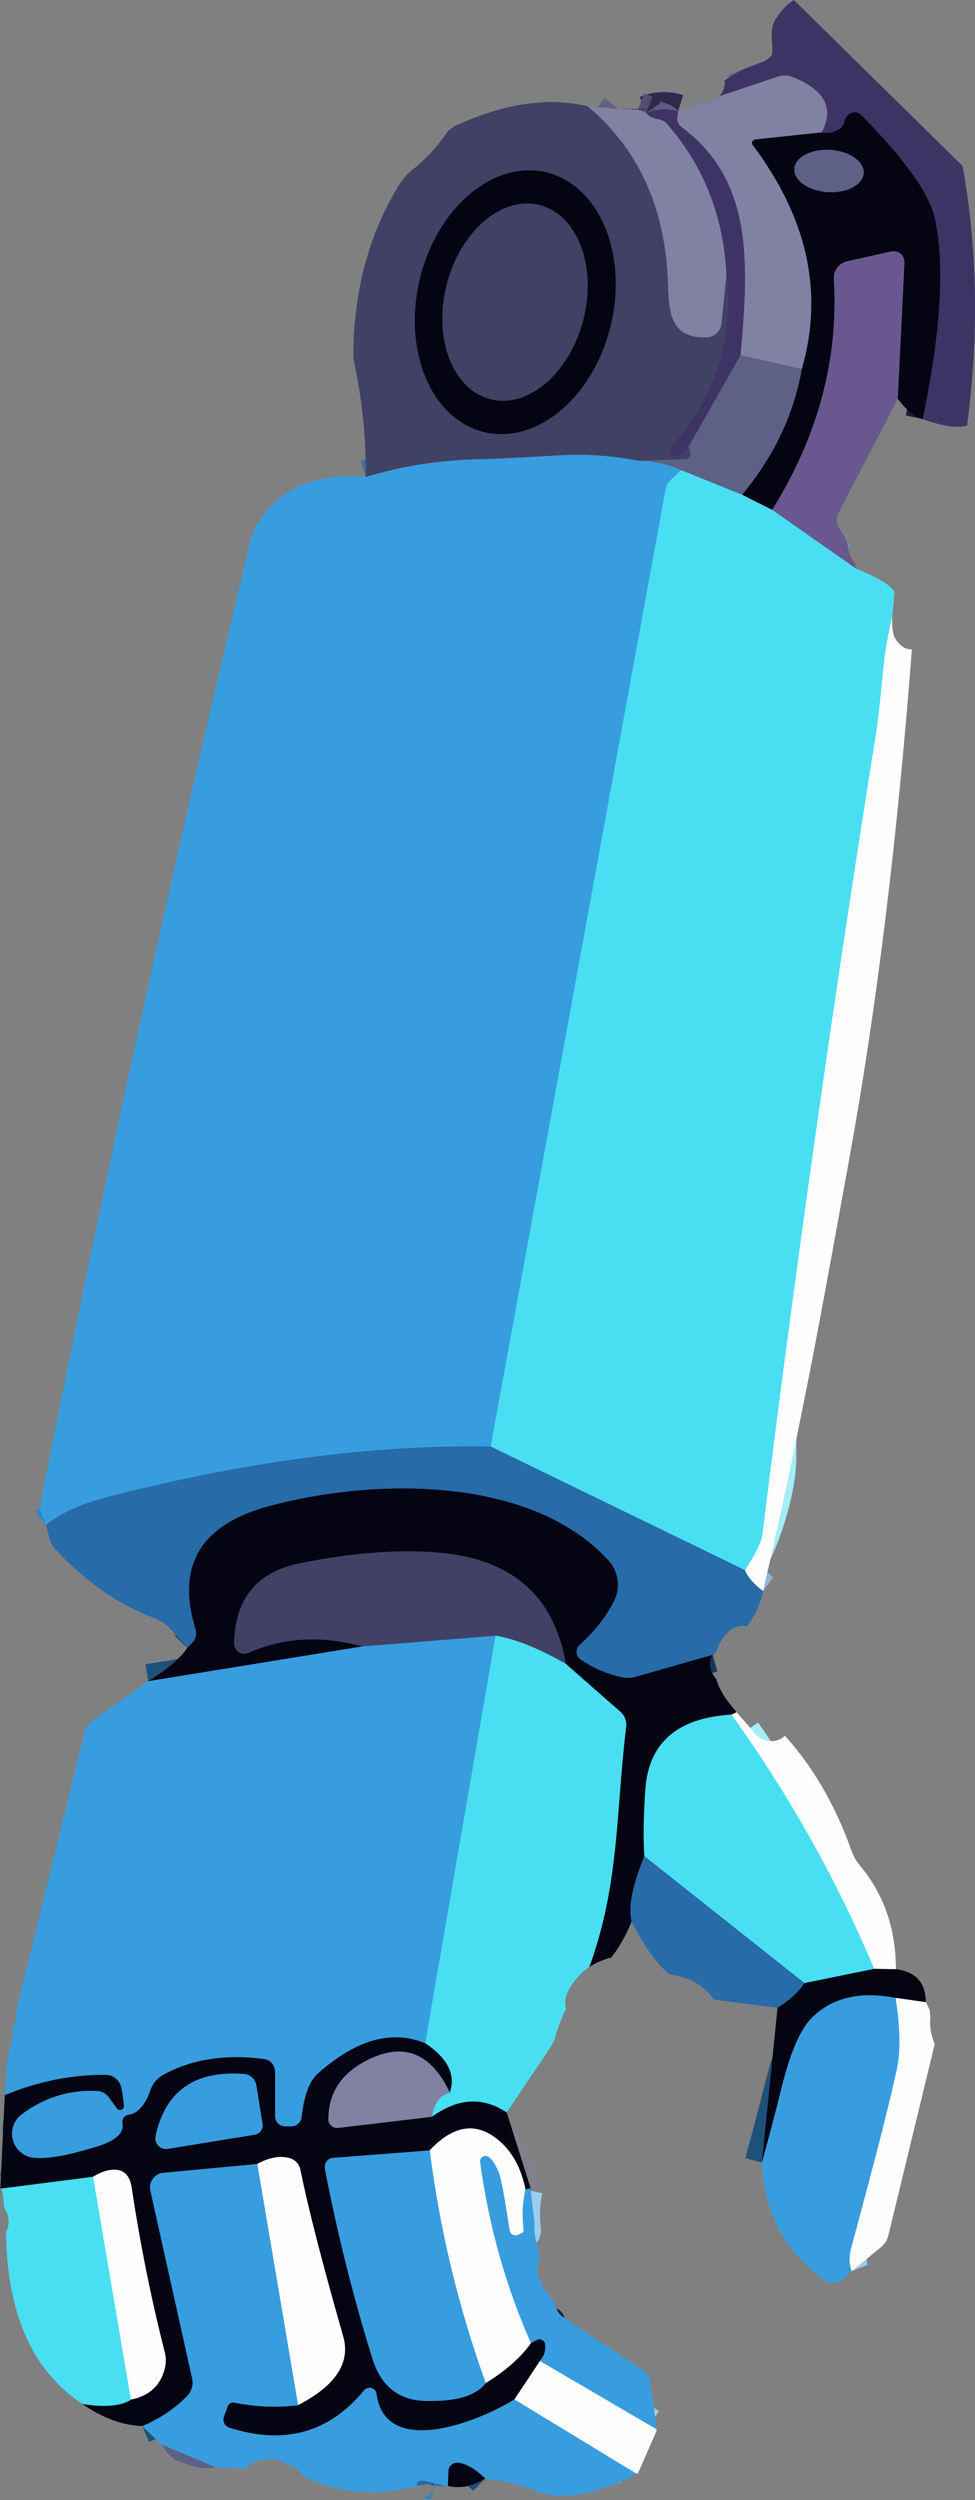 <?xml version="1.0" encoding="UTF-8"?>
<svg id="Layer_2" data-name="Layer 2" xmlns="http://www.w3.org/2000/svg" viewBox="0 0 56.68 145.33">
  <rect x="0" y="0" width="56.68" height="145.33" fill="#808080" stroke="none"/>
  <defs>
    <style>
      .cls-1 {
        fill: #414165;
      }

      .cls-2 {
        stroke: rgba(147, 181, 212, 1);
      }

      .cls-2, .cls-3, .cls-4, .cls-5, .cls-6, .cls-7, .cls-8, .cls-9, .cls-10, .cls-11, .cls-12, .cls-13, .cls-14, .cls-15, .cls-16, .cls-17, .cls-18, .cls-19, .cls-20, .cls-21, .cls-22, .cls-23, .cls-24, .cls-25, .cls-26, .cls-27, .cls-28, .cls-29, .cls-30, .cls-31 {
        fill: none;
        stroke-width: 2px;
      }

      .cls-3 {
        stroke: #5f5b84;
      }

      .cls-4 {
        stroke: #4d4b75;
      }

      .cls-5 {
        stroke: #312850;
      }

      .cls-32 {
        fill: #040413;
      }

      .cls-6 {
        stroke: #1e5179;
      }

      .cls-7 {
        stroke: #4f5175;
      }

      .cls-33 {
        fill: #389ddf;
      }

      .cls-34 {
        fill: #3e3464;
      }

      .cls-8 {
        stroke: #6e7194;
      }

      .cls-9 {
        stroke: #53a0bc;
      }

      .cls-10 {
        stroke: #403b65;
      }

      .cls-11 {
        stroke: #65b0cb;
      }

      .cls-35 {
        fill: rgba(254, 254, 255, 1);
      }

      .cls-36 {
        fill: #8081a3;
      }

      .cls-12 {
        stroke: #42435b;
      }

      .cls-13 {
        stroke: #4a7fb2;
      }

      .cls-14 {
        stroke: #322e51;
      }

      .cls-15 {
        stroke: #4590ac;
      }

      .cls-16 {
        stroke: #818189;
      }

      .cls-17 {
        stroke: #599cc1;
      }

      .cls-18 {
        stroke: #524e70;
      }

      .cls-19 {
        stroke: #277283;
      }

      .cls-37 {
        fill: #5c6185;
      }

      .cls-20 {
        stroke: #15375e;
      }

      .cls-21 {
        stroke: #a3eef8;
      }

      .cls-22 {
        stroke: #3084c4;
      }

      .cls-23 {
        stroke: #211c3c;
      }

      .cls-24 {
        stroke: #362e51;
      }

      .cls-25 {
        stroke: #38a5ce;
      }

      .cls-26 {
        stroke: #3d6fa2;
      }

      .cls-38 {
        fill: #231b3c;
      }

      .cls-27 {
        stroke: #41bee9;
      }

      .cls-28 {
        stroke: #23233c;
      }

      .cls-29 {
        stroke: #9bcdef;
      }

      .cls-30 {
        stroke: #616184;
      }

      .cls-39 {
        fill: rgba(105, 88, 143, 1);
      }

      .cls-31 {
        stroke: #30334c;
      }

      .cls-40 {
        fill: #49dff2;
      }

      .cls-41 {
        fill: rgba(39, 107, 169, 1);
      }
    </style>
  </defs>
  <g id="cc-blue-left-firearn">
    <path class="cls-23" d="M53.64,24.36c1.05-5.08,1.29-8.96.71-11.64-.31-1.44-1.74-3.45-4.29-6.04-.16-.16-.41-.2-.61-.09-.19.1-.31.24-.34.42-.05.27-.22.47-.51.6-.29.12-.57.15-.84.09" vector-effect="non-scaling-stroke"/>
    <path class="cls-3" d="M47.76,7.7c.92-1.55-.5-3.17-2.12-3.31-.88-.08-2.17.65-2.97.92"/>
    <path class="cls-12" d="M47.76,7.7l-3.87.41c-.11.02-.19.12-.17.23,0,.03.02.07.04.09,3.19,4.25,4.14,8.59,2.85,13.03" vector-effect="non-scaling-stroke"/>
    <path class="cls-8" d="M46.61,21.46l-3.56-.82" vector-effect="non-scaling-stroke"/>
    <path class="cls-3" d="M43.05,20.64c.45-5.18.81-10.12-3.44-13.26-.18-.14-.27-.36-.24-.58l.05-.32" vector-effect="non-scaling-stroke"/>
    <path class="cls-24" d="M52.19,23.18l.39-7.9c.02-.35-.25-.65-.6-.67-.06,0-.12,0-.18.01l-2.56.57c-.47.1-.8.54-.77,1.03.29,4.65-.91,9.12-3.59,13.43" vector-effect="non-scaling-stroke"/>
    <path class="cls-19" d="M44.88,29.65l-1.75-.88" vector-effect="non-scaling-stroke"/>
    <path class="cls-31" d="M43.13,28.77c1.85-2.22,3.01-4.66,3.48-7.31" vector-effect="non-scaling-stroke"/>
    <path class="cls-4" d="M43.05,20.64l-3.03,5.35" vector-effect="non-scaling-stroke"/>
    <path class="cls-9" d="M43.13,28.77l-3.54-1.43" vector-effect="non-scaling-stroke"/>
    <path class="cls-13" d="M39.59,27.34c-.75-.35-1.59-.54-2.52-.56" vector-effect="non-scaling-stroke"/>
    <path class="cls-5" d="M39.42,6.48c-.62-.19-1.24-.17-1.85.08" vector-effect="non-scaling-stroke"/>
    <path class="cls-17" d="M48.89,32.46l-4.01-2.81"/>
    <path class="cls-21" d="M51.5,37.62c-1.21,16.11-6.21,31.11-6.21,47.11,0,2-1,5-1.98,6.55"/>
    <path class="cls-25" d="M43.31,91.28l-14.79-7.19" vector-effect="non-scaling-stroke"/>
    <path class="cls-30" d="M34.55,6.51c1.74,1.22,2.74,3.22,3.74,5.22,0,3,0,6,2,8,1,0,3,0,1.94-3.77"/>
    <path class="cls-10" d="M42.23,15.96c.43,3.74-.64,7.07-3.19,9.99-.13.15-.11.38.04.51.09.08.22.11.34.06.21-.07.41-.25.6-.53" vector-effect="non-scaling-stroke"/>
    <path class="cls-7" d="M40.02,25.99c.07.13.11.25.12.35.02.18-.1.34-.28.36-.01,0-.02,0-.03,0l-2.76.08" vector-effect="non-scaling-stroke"/>
    <path class="cls-26" d="M37.07,26.78c-1.51-.29-3.01-.4-4.52-.31-2.44.14-3.95.21-4.53.22-2.39.05-4.64.39-6.75,1.04" vector-effect="non-scaling-stroke"/>
    <path class="cls-18" d="M37.08,6.37l.49.19" vector-effect="non-scaling-stroke"/>
    <path class="cls-3" d="M37.57,6.56c.13.19.35.31.68.36.21.03.4.14.54.3,2.13,2.44,3.27,5.35,3.44,8.74" vector-effect="non-scaling-stroke"/>
    <path class="cls-27" d="M39.59,27.34l-.59.55c-.16.14-.27.34-.31.55l-10.17,55.65" vector-effect="non-scaling-stroke"/>
    <path class="cls-22" d="M28.52,84.09c-6.84-.12-14.31.87-22.41,2.97-1.47.39-2.62.92-3.43,1.59" vector-effect="non-scaling-stroke"/>
    <path class="cls-14" d="M37.08,6.33v.04" vector-effect="non-scaling-stroke"/>
    <path class="cls-20" d="M41.43,96.2l-4.49,1.28c-.24.07-.5.08-.75.03-.87-.18-1.69-.53-2.44-1.04-.25-.17-.31-.5-.15-.75.02-.04.05-.07.09-.1.92-.84,1.6-1.71,2.03-2.61.36-.76.22-1.67-.34-2.29-4.51-4.94-13.59-4.81-19.69-3.18-4.02,1.07-5.46,3.46-4.32,7.17.09.29,0,.61-.22.82l-.27.27" vector-effect="non-scaling-stroke"/>
    <path class="cls-2" d="M44.36,92.49c-.55-.41-.9-.82-1.05-1.21" vector-effect="non-scaling-stroke"/>
    <path class="cls-19" d="M42.01,99.71c-4.52.44-4.79,4.45-4.55,8.19"/>
    <path class="cls-20" d="M37.46,107.9c-.71,1.73-.95,2.99-.74,3.8" vector-effect="non-scaling-stroke"/>
    <path class="cls-19" d="M34.56,113.5c1.73-4.77,3.73-12.77-1.67-16.77"/>
    <path class="cls-28" d="M32.89,96.73c-.67-3.95-3.12-6.1-7.35-6.47-2.37-.21-5.08,0-8.13.62-2.47.5-3.74,2.05-3.8,4.64,0,.33.26.6.58.61.08,0,.17-.02.25-.05,2.05-.9,4.25-1.02,6.62-.37" vector-effect="non-scaling-stroke"/>
    <path class="cls-6" d="M21.06,95.71l-12.44,2.02" vector-effect="non-scaling-stroke"/>
    <path class="cls-15" d="M32.89,96.73c-1.55-.89-2.91-1.44-4.08-1.64" vector-effect="non-scaling-stroke"/>
    <path class="cls-26" d="M28.81,95.09l-7.75.62" vector-effect="non-scaling-stroke"/>
    <path class="cls-19" d="M29.46,122.81c-1.38-.93-2.83-.85-4.35.24" vector-effect="non-scaling-stroke"/>
    <path class="cls-11" d="M25.11,123.05c.13-.79.47-1.26,1.04-1.41" vector-effect="non-scaling-stroke"/>
    <path class="cls-19" d="M26.15,121.64c.35-1.03-.12-1.98-1.43-2.86" vector-effect="non-scaling-stroke"/>
    <path class="cls-20" d="M46.77,115.28c-.36.53-.88,1.01-1.57,1.44" vector-effect="non-scaling-stroke"/>
    <path class="cls-19" d="M50.82,114.45l-4.05.83" vector-effect="non-scaling-stroke"/>
    <path class="cls-25" d="M46.77,115.28l-9.31-7.38" vector-effect="non-scaling-stroke"/>
    <path class="cls-16" d="M52.08,114.47l-1.26-.02" vector-effect="non-scaling-stroke"/>
    <path class="cls-21" d="M50.82,114.45c-2.04-4.83-4.58-9.45-7.57-13.75"/>
    <path class="cls-27" d="M28.81,95.09l-4.09,23.69" vector-effect="non-scaling-stroke"/>
    <path class="cls-6" d="M24.72,118.78c-4.43-1.05-6.43,1.95-7.43,4.95-1-2-2-5-5-4s-5,3-7,6c-1,1-3,1-4-1-1-4,4-4,5.83-2.12.82-3.38-3-2.83,0,0,.82-3.38-4.72-1.61-6.26-1.05"/>
    <path class="cls-12" d="M26.15,121.64c-1.08-2.27-2.64-2.92-4.68-1.94-1.59.76-2.38,1.93-2.38,3.5,0,.28.22.5.51.5.02,0,.04,0,.05,0l5.46-.65" vector-effect="non-scaling-stroke"/>
    <path class="cls-6" d="M30.85,127.21c-.1.02-.2.04-.3.07" vector-effect="non-scaling-stroke"/>
    <path class="cls-16" d="M30.55,127.28c-.29-1.43-.93-2.47-1.92-3.13-1.17-.77-2.39-.49-3.65.85" vector-effect="non-scaling-stroke"/>
    <path class="cls-6" d="M24.98,125l-5.6.43c-.3.02-.52.28-.5.58,0,.02,0,.04,0,.06.71,3.71,1.63,7.39,2.76,11.03.5,1.62,1.54,2.44,3.13,2.47,1.75.04,2.91-.31,3.46-1.04" vector-effect="non-scaling-stroke"/>
    <path class="cls-16" d="M28.24,138.53c1.18-.73,2.06-1.51,2.63-2.33" vector-effect="non-scaling-stroke"/>
    <path class="cls-6" d="M30.87,136.2l.35-.18c.16-.08.36-.02.45.14.02.03.03.07.03.11.04.38-.06.71-.31.98" vector-effect="non-scaling-stroke"/>
    <path class="cls-16" d="M31.39,137.25l-1.48,2.23" vector-effect="non-scaling-stroke"/>
    <path class="cls-6" d="M29.91,139.48c-2.2,1.36-7.51,3.4-8.02-.32-.03-.22-.24-.38-.46-.35-.1.01-.19.06-.26.14-2.03,2.47-4.64,3.2-7.84,2.17-.26-.09-.4-.37-.32-.63,0,0,0-.01,0-.02l.22-.6c.06-.16.23-.25.39-.21,1.23.25,2.47.3,3.7.15" vector-effect="non-scaling-stroke"/>
    <path class="cls-16" d="M17.33,139.81c2.19-1.13,3.06-2.46,2.62-4-1.22-4.27-2.05-7.51-2.49-9.7-.07-.32-.31-.57-.63-.66-.56-.15-1.18-.03-1.87.34" vector-effect="non-scaling-stroke"/>
    <path class="cls-6" d="M14.96,125.79l-5.46.51c-.47.04-.81.46-.77.93,0,.04,0,.07.02.11l2.43,10.93c.08.35-.03.72-.27.98-.72.75-1.6,1.34-2.64,1.78" vector-effect="non-scaling-stroke"/>
    <path class="cls-16" d="M7.61,139.49c1.06-.21,1.72-.81,1.97-1.8.08-.31.08-.63,0-.95-.79-3.1-1.43-6.28-1.92-9.55-.09-.63-.37-.98-.82-1.05-.41-.06-.88.07-1.43.4" vector-effect="non-scaling-stroke"/>
    <path class="cls-19" d="M5.41,126.54l-5.28.68"/>
    <path class="cls-16" d="M53.82,116.39l-1.76-.25" vector-effect="non-scaling-stroke"/>
    <path class="cls-6" d="M52.06,116.14c-2.07-.4-3.7-.01-4.87,1.16-.67.67-1.25,2.02-1.75,4.05-.36,1.45-.74,2.9-1.15,4.37" vector-effect="non-scaling-stroke"/>
    <path class="cls-29" d="M17.33,139.81l-2.37-14.02" vector-effect="non-scaling-stroke"/>
    <path class="cls-21" d="M7.61,139.49l-2.2-12.95" vector-effect="non-scaling-stroke"/>
    <path class="cls-29" d="M37.8,141.01c-2.14-1.25-4.27-2.5-6.41-3.76"/>
    <path class="cls-29" d="M29.91,139.48c2.21,1.34,4.41,2.69,6.62,4.03"/>
    <path class="cls-6" d="M28.21,144.08c-.57-.55-1.09-.86-1.57-.92-.28-.03-.53.17-.57.45,0,.01,0,.03,0,.04l-.03.86" vector-effect="non-scaling-stroke"/>
    <path class="cls-22" d="M25.33,144.38c-.81-.27-1.17-.24-1.08.11" vector-effect="non-scaling-stroke"/>
    <path class="cls-29" d="M30.55,127.28c-.17.76-.2,1.55-.1,2.37,0,.07-.03.13-.09.15l-.24.11c-.17.08-.37.02-.46-.15-.02-.03-.03-.07-.03-.11-.28-1.89-.49-3.01-.63-3.37-.19-.47-.39-.77-.62-.91-.15-.08-.34-.03-.42.12-.03.06-.05.13-.04.19.5,3.69,1.48,7.19,2.95,10.52" vector-effect="non-scaling-stroke"/>
    <path class="cls-29" d="M28.24,138.53c-1.58-4.38-2.67-8.89-3.26-13.53" vector-effect="non-scaling-stroke"/>
    <path class="cls-29" d="M52.06,116.14c.27,1.75.3,3.13.07,4.16-.44,2.04-1.33,5.51-2.66,10.4-.13.49-.11.93.04,1.32" vector-effect="non-scaling-stroke"/>
    <path class="cls-28" d="M31.75,10.02c-3.07-.73-6.36,2.06-7.35,6.23,0,0,0,0,0,0-.99,4.17.69,8.14,3.76,8.87h0c3.07.73,6.36-2.06,7.35-6.23,0,0,0,0,0,0,.99-4.17-.69-8.14-3.76-8.87" vector-effect="non-scaling-stroke"/>
    <path class="cls-31" d="M46.18,9.81c-.04.68.82,1.29,1.94,1.36h0c1.11.07,2.05-.42,2.1-1.1.04-.68-.82-1.29-1.94-1.36-1.11-.07-2.05.42-2.1,1.1" vector-effect="non-scaling-stroke"/>
    <path class="cls-28" d="M31.37,11.92c-2.2-.56-4.61,1.52-5.4,4.64-.79,3.12.35,6.09,2.55,6.65h0c2.2.56,4.61-1.52,5.4-4.64.79-3.12-.35-6.09-2.55-6.65h0" vector-effect="non-scaling-stroke"/>
    <path class="cls-6" d="M15.27,123.47l-.36-2.24c-.06-.37-.36-.65-.73-.67-2.86-.21-4.57,1-5.13,3.63-.07.33.14.65.47.72.07.02.15.02.22,0l5.09-.83c.29-.05.49-.33.44-.62" vector-effect="non-scaling-stroke"/>
    <path class="cls-34" d="M55.96,9.65L46.15,0c-.51.34-.89.77-1.16,1.3-.26.52-.03,1.21-.11,1.82-.03.23-.4.46-1.11.71-.6.2-1.14.49-1.65.85,0,.03.01.05.02.07.01.32-.12.62-.34.86l3.39-1.14c.29-.1.61-.1.89.02,1.87.74,2.43,1.81,1.68,3.22.27.06.55.03.84-.09.29-.13.46-.33.51-.6.03-.18.15-.32.34-.42.2-.11.45-.07.61.09,2.55,2.59,3.98,4.6,4.29,6.04.58,2.68.34,6.56-.71,11.64,1.21.42,2.07.54,2.58.36.69-5.21.61-10.24-.26-15.07Z"/>
    <path class="cls-36" d="M43.89,8.11l3.87-.41c.75-1.41.19-2.48-1.68-3.22-.28-.12-.6-.12-.89-.02l-3.39,1.14c-.24.26-.58.43-.93.42-.07,0-.13,0-.2,0-.22.18-.51.3-.79.3-.04,0-.09,0-.13,0,0,0-.01,0-.02,0h-.23c-.03.05-.05.11-.08.16l-.05.32c-.03.22.06.44.24.58,4.25,3.14,3.89,8.08,3.44,13.26l3.56.82c1.29-4.44.34-8.78-2.85-13.03-.02-.03-.03-.06-.04-.09-.02-.11.06-.21.17-.23Z"/>
    <path class="cls-1" d="M34.17,6.18c2.95,2.49,4.51,5.9,4.66,10.23.06,1.5.02,3.3,2.26,3.2.44-.02.81-.36.85-.8l.29-2.85c.43,3.74-.64,7.07-3.19,9.99-.13.15-.11.38.04.51.09.08.22.11.34.06.21-.07.41-.25.6-.53.07.13.11.25.12.35.02.18-.1.34-.28.36-.01,0-.02,0-.03,0l-2.76.08c-1.51-.29-3.01-.4-4.52-.31-2.44.14-3.95.21-4.53.22-2.39.05-4.64.39-6.75,1.04.01-2.24-.21-4.46-.68-6.67-.03-.13-.05-.27-.05-.41.02-3.8.93-7.14,2.73-10.01.19-.29.42-.54.68-.75.77-.61,1.41-1.29,1.92-2.04.17-.25.41-.46.69-.58,2.81-1.27,5.34-1.64,7.61-1.09ZM31.75,10.02c-3.07-.73-6.36,2.06-7.35,6.23,0,0,0,0,0,0-.99,4.17.69,8.14,3.76,8.87h0c3.07.73,6.36-2.06,7.35-6.23,0,0,0,0,0,0,.99-4.17-.69-8.14-3.76-8.87Z"/>
    <path class="cls-36" d="M38.79,7.22c-.14-.16-.33-.27-.54-.3-.33-.05-.55-.17-.68-.36l-.49-.19-1.2-.05h-.17s-.06-.02-.1-.02l-1.44-.12c2.95,2.49,4.51,5.9,4.66,10.23.06,1.5.02,3.3,2.26,3.2.44-.02.81-.36.85-.8l.29-2.85c-.17-3.39-1.31-6.3-3.44-8.74Z"/>
    <path class="cls-34" d="M39.42,6.48l-.05.32c-.03.22.06.44.24.58,4.25,3.14,3.89,8.08,3.44,13.26l-3.03,5.35c-.19.28-.39.46-.6.53-.18.07-.38-.03-.45-.22-.04-.12-.02-.25.07-.35,2.55-2.92,3.62-6.25,3.19-9.99-.17-3.39-1.31-6.3-3.44-8.74-.14-.16-.33-.27-.54-.3-.33-.05-.55-.17-.68-.36.61-.25,1.23-.27,1.85-.08Z"/>
    <path class="cls-32" d="M53.64,24.36c-.43-.08-.91-.47-1.45-1.18l.39-7.9c.02-.35-.25-.65-.6-.67-.06,0-.12,0-.18.01l-2.56.57c-.47.1-.8.54-.77,1.03.29,4.65-.91,9.12-3.59,13.43l-1.75-.88c1.85-2.22,3.01-4.66,3.48-7.31,1.29-4.44.34-8.78-2.85-13.03-.07-.09-.05-.21.04-.28.03-.02.06-.03.09-.04l3.87-.41c.27.06.55.03.84-.09.29-.13.46-.33.51-.6.03-.18.15-.32.34-.42.2-.11.45-.07.61.09,2.55,2.59,3.98,4.6,4.29,6.04.58,2.68.34,6.56-.71,11.64ZM46.18,9.81c-.04.68.82,1.29,1.94,1.36h0c1.11.07,2.05-.42,2.1-1.1.04-.68-.82-1.29-1.94-1.36-1.11-.07-2.05.42-2.1,1.1Z"/>
    <ellipse class="cls-37" cx="48.19" cy="9.94" rx="1.23" ry="2.02" transform="translate(35.16 57.39) rotate(-86.3)"/>
    <path class="cls-32" d="M31.75,10.02c3.07.73,4.75,4.7,3.76,8.87-.99,4.17-4.29,6.96-7.35,6.23,0,0,0,0,0,0-3.07-.73-4.75-4.7-3.76-8.87h0c.99-4.17,4.29-6.96,7.35-6.23,0,0,0,0,0,0ZM31.37,11.92c-2.2-.56-4.61,1.52-5.4,4.64-.79,3.12.35,6.09,2.55,6.65h0c2.2.56,4.61-1.52,5.4-4.64.79-3.12-.35-6.09-2.55-6.65h0Z"/>
    <ellipse class="cls-1" cx="29.94" cy="17.56" rx="5.82" ry="4.1" transform="translate(5.57 42.28) rotate(-75.8)"/>
    <path class="cls-39" d="M49.3,31.81s0-.02,0-.03c-.03-.09-.05-.18-.06-.28-.14-.28-.29-.56-.47-.83-.16-.24-.17-.55-.04-.81l3.46-6.68.39-7.9c0-.06,0-.12-.01-.18-.08-.34-.42-.56-.77-.48l-2.56.57c-.47.1-.8.54-.77,1.03.29,4.65-.91,9.12-3.59,13.43l4.88,3.42c-.02-.12-.05-.24-.08-.37-.23-.24-.37-.56-.37-.89Z"/>
    <path class="cls-37" d="M43.05,20.64l3.56.82c-.47,2.65-1.63,5.09-3.48,7.31l-3.54-1.43c-.75-.35-1.59-.54-2.52-.56l2.76-.08c.18,0,.32-.15.31-.33,0-.01,0-.02,0-.03-.01-.1-.05-.22-.12-.35l3.03-5.35Z"/>
    <path class="cls-33" d="M37.07,26.78c.93.02,1.77.21,2.52.56l-.59.55c-.16.14-.27.34-.31.55l-10.17,55.65c-6.84-.12-14.31.87-22.41,2.97-1.47.39-2.62.92-3.43,1.59-.27-.58-.39-.97-.35-1.17,3.7-18.8,7.79-37.52,12.26-56.16.05-.22.14-.43.25-.64,1.27-2.24,3.42-3.22,6.43-2.95,2.11-.65,4.36-.99,6.75-1.04.58,0,2.09-.08,4.53-.22,1.51-.09,3.01.02,4.52.31Z"/>
    <path class="cls-40" d="M51.96,34.83c.01-.14.02-.29.04-.44-.29-.42-1.04-.86-2.23-1.33l-4.88-3.42-1.75-.88-3.54-1.43-.59.55c-.16.14-.27.34-.31.55l-10.17,55.65,14.79,7.19c.63-.98.96-1.67,1.01-2.06,1.93-15.59,4.14-31.15,6.62-46.66.08-.48.22-1.71.41-3.7.1-1.03.28-2.04.52-3.04.02-.33.06-.66.09-.99Z"/>
    <path class="cls-35" d="M52.81,37.74c-.27-.06-.5-.25-.66-.46-.19-.24-.24-.48-.27-.77-.03-.23-.02-.46-.01-.69-.23,1-.42,2.01-.52,3.04-.19,1.99-.33,3.22-.41,3.7-2.48,15.51-4.69,31.07-6.62,46.66-.05.39-.38,1.08-1.01,2.06.15.39.5.8,1.05,1.21,1.13-4.9,2.17-9.81,3.1-14.73.35-1.83.99-5.31,1.92-10.45,1.59-8.75,2.79-18.6,3.63-29.56-.07,0-.13,0-.2-.02Z"/>
    <path class="cls-41" d="M42.33,94.87c.3-.3.7-.39,1.08-.33.48-.62.8-1.3.95-2.05-.55-.41-.9-.82-1.05-1.21l-14.79-7.19c-6.84-.12-14.31.87-22.41,2.97-1.47.39-2.62.92-3.43,1.59l.2.8c.06.23.18.44.34.61,1.79,1.92,3.71,3.25,5.75,4,.37.14.7.36.96.66l.95,1.08.27-.27c.22-.21.31-.53.22-.82-1.14-3.71.3-6.1,4.32-7.17,6.1-1.63,15.18-1.76,19.69,3.18.56.62.7,1.53.34,2.29-.43.9-1.11,1.77-2.03,2.61-.03.03-.06.06-.09.1-.17.25-.1.58.15.75.75.51,1.57.86,2.44,1.04.25.05.51.04.75-.03l4.49-1.28c.06-.04.12-.07.18-.11.13-.46.38-.88.72-1.22Z"/>
    <path class="cls-32" d="M42.06,98.53c-.18-.28-.32-.59-.42-.92-.4-.49-.47-.96-.21-1.41l-4.49,1.28c-.24.07-.5.08-.75.03-.87-.18-1.69-.53-2.44-1.04-.04-.02-.07-.05-.1-.09-.2-.22-.18-.56.04-.76.92-.84,1.6-1.71,2.03-2.61.36-.76.22-1.67-.34-2.29-4.51-4.94-13.59-4.81-19.69-3.18-4.02,1.07-5.46,3.46-4.32,7.17.09.29,0,.61-.22.82l-.27.27c-.35.55-1.1,1.2-2.26,1.93l12.44-2.02c-2.37-.65-4.57-.53-6.62.37-.08.03-.16.05-.25.05-.33,0-.59-.28-.58-.61.06-2.59,1.33-4.14,3.8-4.64,3.05-.62,5.76-.83,8.13-.62,4.23.37,6.68,2.52,7.35,6.47l3.18,2.79c.25.22.37.55.33.88-.6,4.83-.37,9.08-2.14,13.95.13-.09.26-.17.4-.24.28-.13.57-.24.87-.32.41-.5.81-1.19,1.19-2.08-.21-.81.03-2.07.74-3.8-.07-1.04-.05-2.35.06-3.92.2-2.68,1.87-4.12,5-4.31l.3-.15c-.27-.32-.54-.64-.76-.99Z"/>
    <path class="cls-1" d="M32.89,96.73c-1.55-.89-2.91-1.44-4.08-1.64l-7.75.62c-2.37-.65-4.57-.53-6.62.37-.3.13-.65,0-.78-.31-.03-.08-.05-.16-.05-.25.06-2.59,1.33-4.14,3.8-4.64,3.05-.62,5.76-.83,8.13-.62,4.23.37,6.68,2.52,7.35,6.47Z"/>
    <path class="cls-33" d="M28.81,95.09l-4.09,23.69c-1.94-.8-4.01-.22-6.22,1.74-.51.45-.83,1.3-.96,2.54-.03.31-.29.55-.61.55h-.35c-.33,0-.59-.26-.59-.59v-2.58c0-.38-.28-.7-.66-.75-2.25-.29-4.2.02-5.85.93-.34.19-.6.5-.73.87-.3.88-.73,1.36-1.28,1.45-.22.03-.38.24-.35.46,0,0,0,.01,0,.02.11.57-.39,1.03-1.5,1.37-1.63.5-2.83.72-3.62.65-.78-.06-1.36-.74-1.3-1.51.03-.41.24-.78.57-1.03,1.31-.98,2.77-1.43,4.37-1.35.27.01.52.14.68.36l.49.67c.08.09.22.11.31.03.05-.04.08-.11.08-.18-.06-.7-.14-1.15-.25-1.34-.17-.3-.49-.48-.84-.48-1.97,0-3.91.39-5.83,1.18l.11-1.52.07-.75.14-.58c.13-.3.16-.63.08-.98.06-.07.12-.13.17-.19l.14-1.06,3.91-15.96c.07-.3.25-.56.5-.74l3.22-2.28,12.44-2.02,7.75-.62Z"/>
    <path class="cls-40" d="M32.9,116.73c-.09-.34-.03-.67.13-.98.28-.55.71-1.05,1.23-1.41,1.77-4.87,1.54-9.11,2.14-13.95.04-.33-.08-.66-.33-.88l-3.18-2.79c-1.55-.89-2.91-1.44-4.08-1.64l-4.09,23.69c1.31.88,1.78,1.83,1.43,2.86-.57.15-.91.62-1.04,1.41,1.52-1.09,2.97-1.17,4.35-.24l2.6-3.88c.09-.14.16-.29.2-.45.17-.6.39-1.18.65-1.73,0,0,0-.01,0-.02Z"/>
    <path class="cls-35" d="M49.99,108.44c-.21-.24-.37-.53-.48-.83-.93-2.63-2.22-4.87-3.88-6.71-.05.05-.11.1-.17.14-.6.38-1.38.1-1.74-.46-.03-.04-.07-.1-.11-.14-.03-.03-.05-.06-.08-.09-.14-.17-.29-.33-.44-.5-.09-.1-.18-.21-.27-.32l-.3.15c3.31,4.6,6.08,9.53,8.3,14.78l1.26.02c0-2.37-.7-4.38-2.09-6.03Z"/>
    <path class="cls-40" d="M42.52,99.67c3.31,4.6,6.08,9.53,8.3,14.78l-4.05.83-9.31-7.38c-.07-1.04-.05-2.35.06-3.92.2-2.68,1.87-4.12,5-4.31Z"/>
    <path class="cls-41" d="M37.46,107.9c-.71,1.73-.95,2.99-.74,3.8.73,1.44,1.46,2.45,2.18,3.07.52.07,1,.19,1.47.45.37.21.73.5,1,.83.05.06.09.13.14.19l3.69.48c.69-.43,1.21-.91,1.57-1.44l-9.31-7.38Z"/>
    <path class="cls-32" d="M50.82,114.45l1.26.02c1.15.14,1.73.78,1.74,1.92l-1.76-.25c-2.07-.4-3.7-.01-4.87,1.16-.67.67-1.25,2.02-1.75,4.05-.36,1.45-.74,2.9-1.15,4.37l.91-9c.69-.43,1.21-.91,1.57-1.44l4.05-.83Z"/>
    <path class="cls-33" d="M52.06,116.14c.27,1.75.3,3.13.07,4.16-.44,2.04-1.33,5.51-2.66,10.4-.13.49-.11.93.04,1.32-.21.25-.43.45-.68.58-.29.16-.64.14-.91-.06-2.3-1.66-3.51-3.93-3.63-6.82.41-1.47.79-2.92,1.15-4.37.5-2.03,1.08-3.38,1.75-4.05,1.17-1.17,2.8-1.56,4.87-1.16Z"/>
    <path class="cls-35" d="M54.08,117.21c-.02-.12-.02-.24-.03-.35l-.22-.47-1.76-.25c.27,1.75.3,3.13.07,4.16-.44,2.04-1.33,5.51-2.66,10.4-.13.49-.11.93.04,1.32l1.72-1.41c.2-.17.34-.4.4-.65l2.7-11.14c-.23-.53-.31-1.07-.25-1.61Z"/>
    <path class="cls-32" d="M24.72,118.78c1.31.88,1.78,1.83,1.43,2.86-1.08-2.27-2.64-2.92-4.68-1.94-1.59.76-2.38,1.93-2.38,3.5,0,.28.22.5.51.5.02,0,.04,0,.05,0l5.46-.65c1.52-1.09,2.97-1.17,4.35-.24l1.39,4.4c-.1.02-.2.04-.3.07-.29-1.43-.93-2.47-1.92-3.13-1.17-.77-2.39-.49-3.65.85l-5.6.43c-.3.02-.52.28-.5.58,0,.02,0,.04,0,.06.71,3.71,1.63,7.39,2.76,11.03.5,1.62,1.54,2.44,3.13,2.47,1.75.04,2.91-.31,3.46-1.04,1.18-.73,2.06-1.51,2.63-2.33l.35-.18c.16-.08.36-.02.45.14.02.03.03.07.03.11.04.38-.06.71-.31.98l-1.48,2.23c-2.2,1.36-7.51,3.4-8.02-.32-.03-.22-.24-.38-.46-.35-.1.01-.19.06-.26.14-2.03,2.47-4.64,3.2-7.84,2.17-.26-.09-.4-.37-.32-.63,0,0,0-.01,0-.02l.22-.6c.06-.16.23-.25.39-.21,1.23.25,2.47.3,3.7.15,2.19-1.13,3.06-2.46,2.62-4-1.22-4.27-2.05-7.51-2.49-9.7-.07-.32-.31-.57-.63-.66-.56-.15-1.18-.03-1.87.34l-5.46.51c-.47.04-.81.46-.77.93,0,.04,0,.07.02.11l2.43,10.93c.08.35-.03.72-.27.98-.72.75-1.6,1.34-2.64,1.78-1.15-.05-2.31-.48-3.47-1.29,1.3.2,2.24.12,2.81-.25,1.06-.21,1.72-.81,1.97-1.8.08-.31.08-.63,0-.95-.79-3.1-1.43-6.28-1.92-9.55-.09-.63-.37-.98-.82-1.05-.41-.06-.88.07-1.43.4L.02,127.23l.26-5.44c1.92-.79,3.86-1.18,5.83-1.18.35,0,.67.18.84.48.11.19.19.64.25,1.34,0,.12-.09.22-.21.23-.07,0-.14-.03-.18-.08l-.49-.67c-.16-.22-.41-.35-.68-.36-1.6-.08-3.06.37-4.37,1.35-.63.46-.76,1.35-.3,1.97.24.33.62.54,1.03.57.79.07,1.99-.15,3.62-.65,1.11-.34,1.61-.8,1.5-1.37-.04-.22.11-.44.33-.48,0,0,.01,0,.02,0,.55-.09.98-.57,1.28-1.45.13-.37.39-.68.73-.87,1.65-.91,3.6-1.22,5.85-.93.38.05.66.37.66.75v2.58c0,.33.26.59.59.59h.35c.32,0,.58-.24.61-.55.13-1.24.45-2.09.96-2.54,2.21-1.96,4.28-2.54,6.22-1.74ZM15.27,123.47l-.36-2.24c-.06-.37-.36-.65-.73-.67-2.86-.21-4.57,1-5.13,3.63-.07.33.14.65.47.72.07.02.15.02.22,0l5.09-.83c.29-.05.49-.33.44-.62Z"/>
    <path class="cls-36" d="M26.15,121.64c-.57.15-.91.62-1.04,1.41l-5.46.65c-.28.03-.53-.17-.56-.45,0-.02,0-.04,0-.05,0-1.57.79-2.74,2.38-3.5,2.04-.98,3.6-.33,4.68,1.94Z"/>
    <path class="cls-33" d="M14.83,124.09l-5.09.83c-.33.05-.64-.18-.7-.51-.01-.07,0-.15,0-.22.56-2.63,2.27-3.84,5.13-3.63.37.02.67.3.73.67l.36,2.24c.05.29-.15.57-.44.62Z"/>
    <path class="cls-35" d="M30.55,127.28c-.17.76-.2,1.55-.1,2.37,0,.07-.03.13-.09.15l-.24.11c-.17.08-.37.02-.46-.15-.02-.03-.03-.07-.03-.11-.28-1.89-.49-3.01-.63-3.37-.19-.47-.39-.77-.62-.91-.15-.08-.34-.03-.42.12-.03.06-.05.13-.04.19.5,3.69,1.48,7.19,2.95,10.52-.57.82-1.45,1.6-2.63,2.33-1.58-4.38-2.67-8.89-3.26-13.53,1.26-1.34,2.48-1.62,3.65-.85.99.66,1.63,1.7,1.92,3.13Z"/>
    <path class="cls-33" d="M24.98,125c.59,4.64,1.68,9.15,3.26,13.53-.55.73-1.71,1.08-3.46,1.04-1.59-.03-2.63-.85-3.13-2.47-1.13-3.64-2.05-7.32-2.76-11.03-.06-.29.14-.58.43-.63.02,0,.04,0,.06,0l5.6-.43Z"/>
    <path class="cls-33" d="M38.17,141.22s0-.08,0-.11l-.38-2.67c-.04-.27-.19-.51-.42-.66l-4.57-3.03c-.25-.17-.4-.36-.47-.56l-.18-.49c-.05-.05-.11-.11-.16-.17-.13-.16-.26-.32-.36-.5-.15-.26-.27-.54-.34-.83-.07-.3-.05-.65.11-.93l-.18-.83c-.13-.39-.18-.8-.15-1.22l-.23-2.01c-.1.02-.2.04-.3.07-.17.76-.2,1.55-.1,2.37,0,.07-.03.13-.09.15l-.24.11s-.07.03-.11.03c-.19.02-.36-.11-.38-.29-.28-1.89-.49-3.01-.63-3.37-.19-.47-.39-.77-.62-.91-.06-.03-.13-.05-.19-.04-.17.02-.29.18-.27.35.5,3.69,1.48,7.19,2.95,10.52l.35-.18s.07-.03.11-.03c.18-.02.35.1.37.28.04.38-.06.71-.31.98l6.78,3.97Z"/>
    <path class="cls-35" d="M17.33,139.81l-2.37-14.02c.69-.37,1.31-.49,1.87-.34.32.09.56.34.63.66.44,2.19,1.27,5.43,2.49,9.7.44,1.54-.43,2.87-2.62,4Z"/>
    <path class="cls-33" d="M36.97,143.81s.03-.01.04-.01l-7.1-4.32c-2.2,1.36-7.51,3.4-8.02-.32-.01-.1-.06-.19-.14-.26-.17-.15-.43-.12-.58.05-2.03,2.47-4.64,3.2-7.84,2.17,0,0-.01,0-.02,0-.26-.1-.39-.39-.29-.64l.22-.6c.06-.16.23-.25.39-.21,1.23.25,2.47.3,3.7.15l-2.37-14.02-5.46.51s-.07,0-.1.02c-.46.1-.75.56-.65,1.02l2.43,10.93c.08.35-.03.72-.27.98-.72.75-1.6,1.34-2.64,1.78l1.14,1.09,3.12,1.31,1.84.07s.01-.03.02-.04c.09-.14.21-.25.36-.33.15-.09.3-.14.47-.15.11-.02.22-.02.33,0,.42-.09.8,0,1.14.28.06.02.11.03.17.05.22.06.4.17.56.33.07.09.13.17.2.26.01.02.02.04.03.06,2.01.98,4.21,1.16,6.6.54-.09-.35.27-.38,1.08-.11l.71.13.03-.86s0-.03,0-.04c.03-.28.29-.48.57-.45.48.06,1,.37,1.57.92,1.04.09,2.05.33,3.02.73,1.24.51,3.02.26,5.3-.75.15-.09.3-.17.44-.25Z"/>
    <path class="cls-35" d="M7.61,139.49l-2.2-12.95c.55-.33,1.02-.46,1.43-.4.45.07.73.42.82,1.05.49,3.27,1.13,6.45,1.92,9.55.08.32.08.64,0,.95-.25.99-.91,1.59-1.97,1.8Z"/>
    <path class="cls-40" d="M5.41,126.54L.02,127.23c.1.06.15.21.16.45l.06.64c.03.06.06.12.09.18.17.31.21.64.13.98-.02.1-.06.19-.11.27.05,4.74,1.53,8.08,4.45,10,1.3.2,2.24.12,2.81-.25l-2.2-12.95Z"/>
    <path class="cls-38" d="M32.81,134.75c-.25-.17-.4-.36-.47-.56.27.12.43.31.47.56Z"/>
    <path class="cls-35" d="M37.04,143.79s.04-.03.06-.05l1.07-2.43s0-.06,0-.09l-6.78-3.97-1.48,2.23,7.1,4.32s.02,0,.03,0Z"/>
    <path class="cls-37" d="M10.14,142.97c.5.21,1.01.4,1.54.5.11,0,.22.01.33.01.17,0,.34-.03.52-.06l-3.12-1.31c.2.36.44.63.73.85Z"/>
    <path class="cls-32" d="M28.21,144.08c-.75.46-1.47.6-2.17.43l.03-.86c0-.28.24-.5.53-.49.01,0,.03,0,.04,0,.48.06,1,.37,1.57.92Z"/>
    <path class="cls-41" d="M25.33,144.38l-1.08.11c-.09-.35.27-.38,1.08-.11Z"/>
  </g>
</svg>